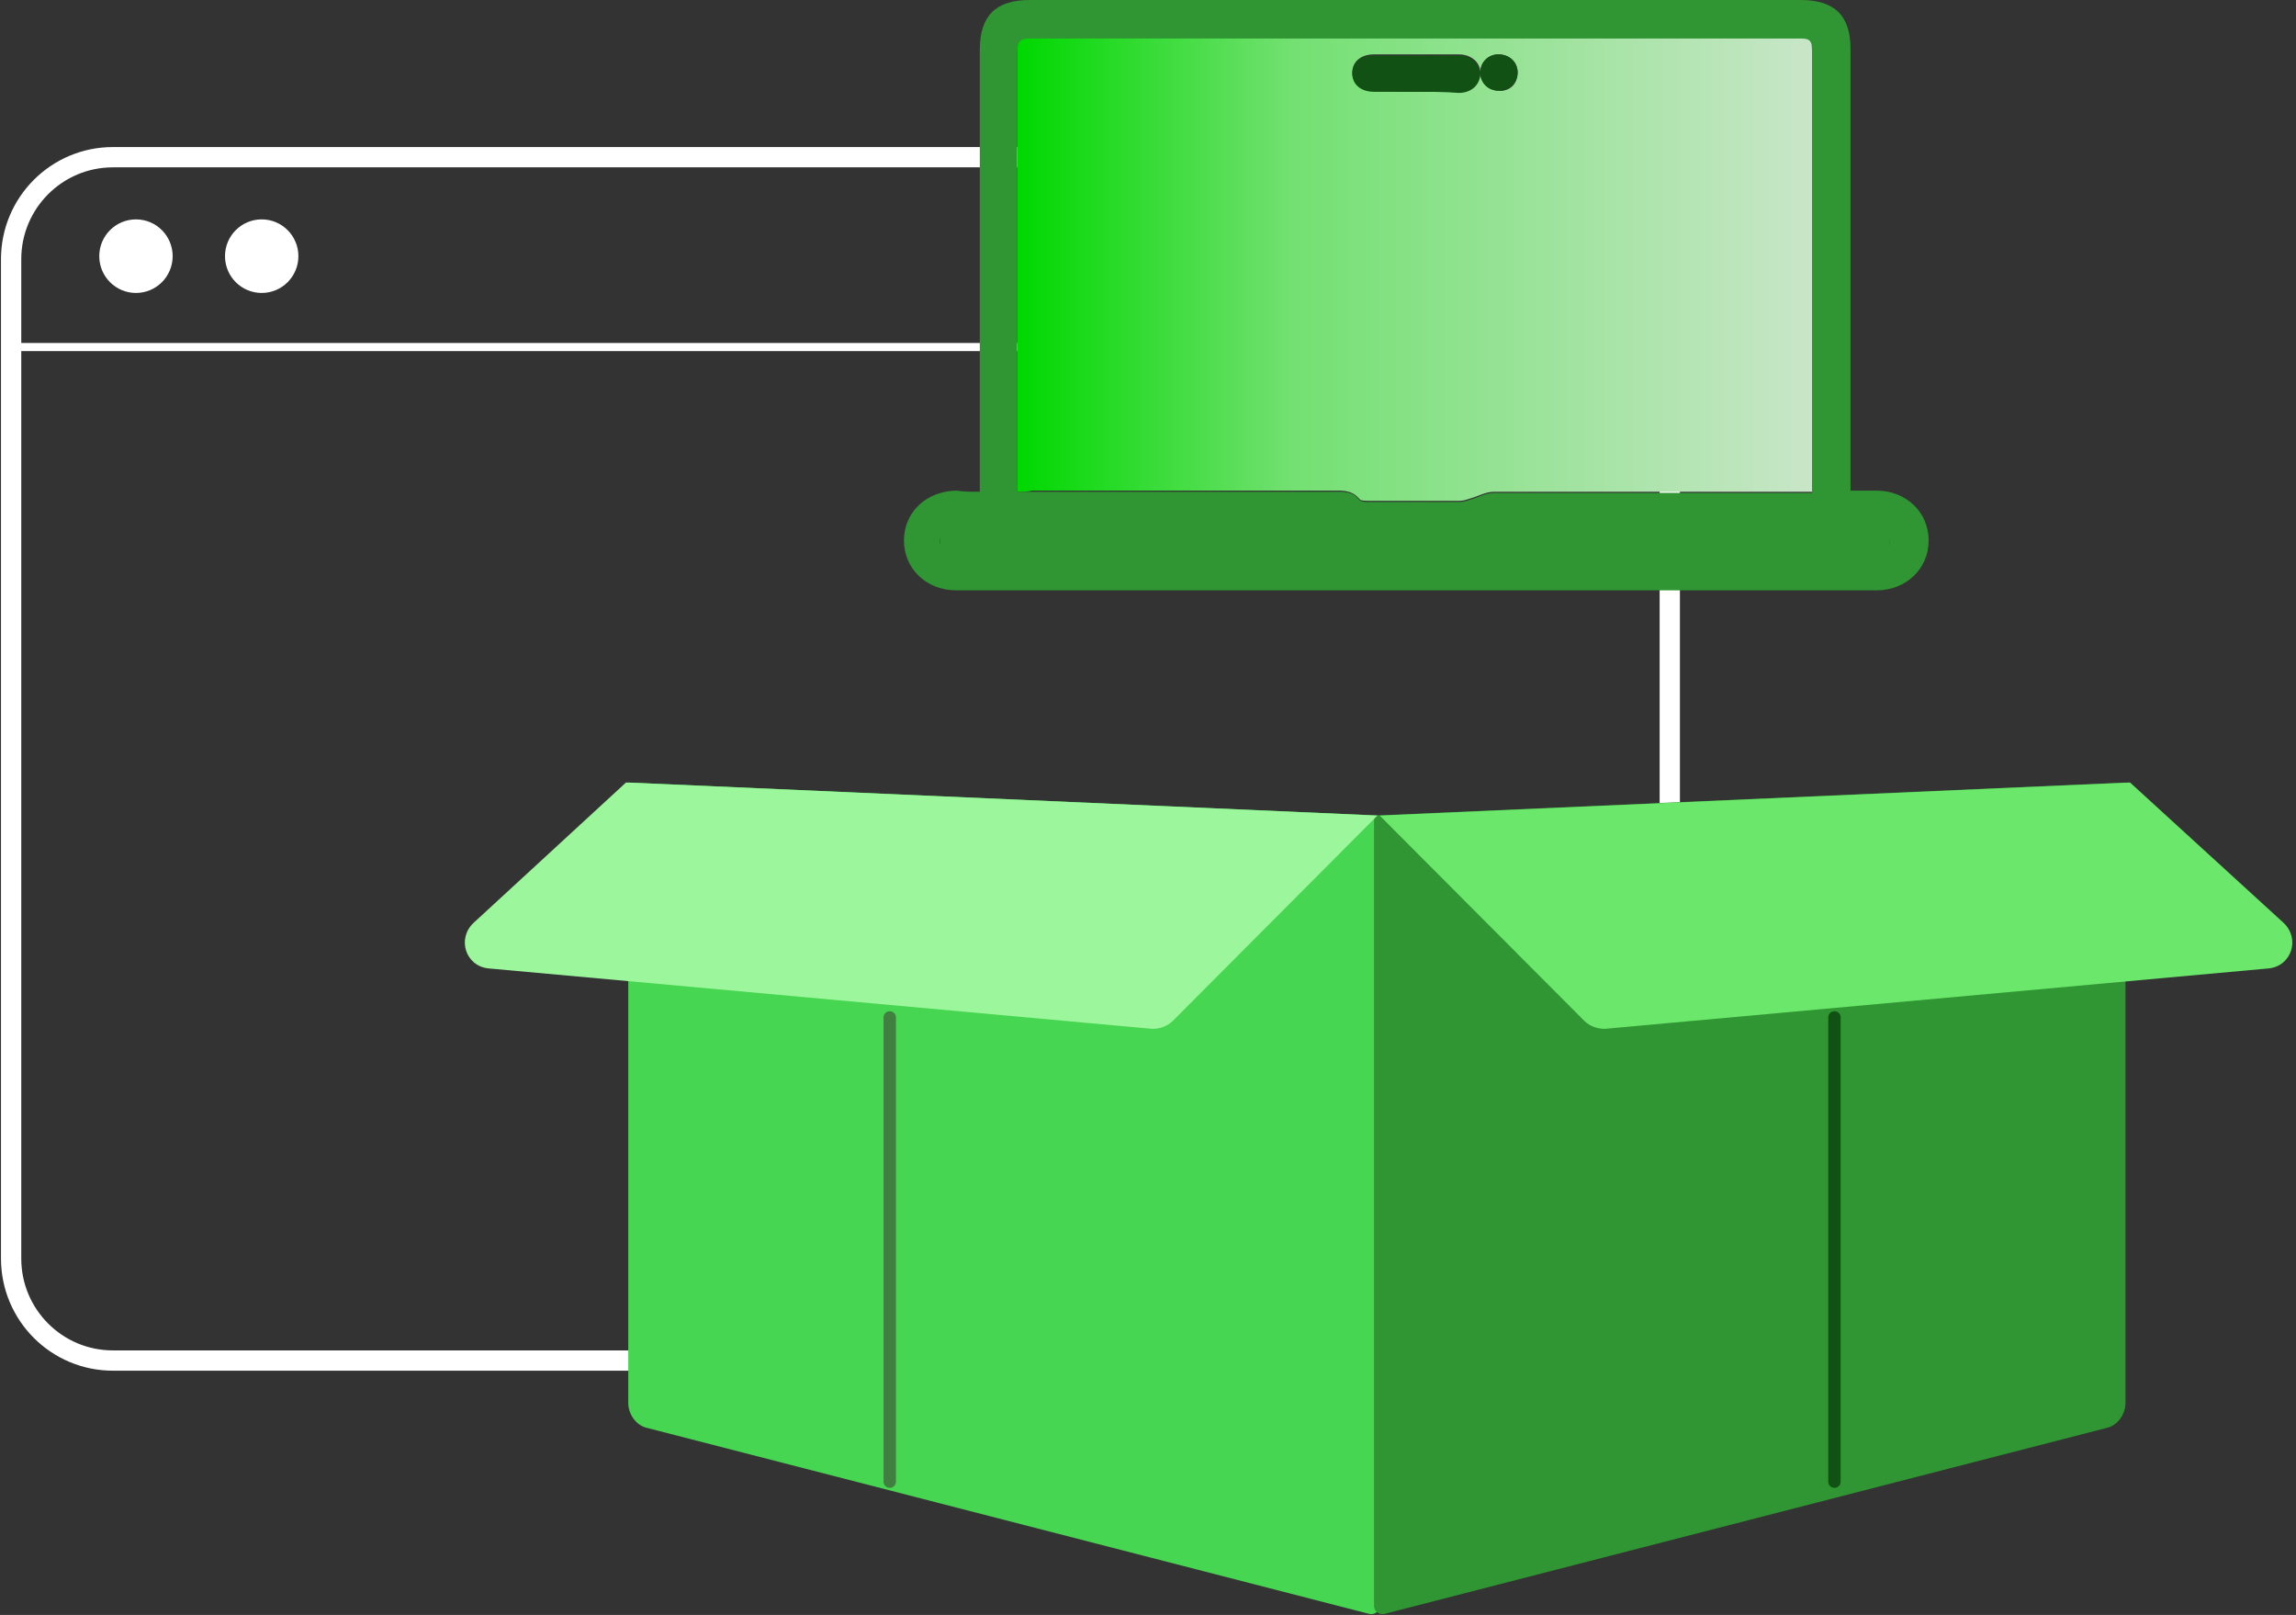<?xml version="1.0" encoding="UTF-8"?> <svg xmlns="http://www.w3.org/2000/svg" xmlns:xlink="http://www.w3.org/1999/xlink" width="283px" height="199px" viewBox="0 0 283 199" version="1.1"><rect x="0" y="0" width="283" height="199" fill="#333333" stroke="none"/><title>Group 4</title><defs><linearGradient x1="0.008%" y1="49.937%" x2="100.17%" y2="49.937%" id="linearGradient-1"><stop stop-color="#00D800" offset="0%"></stop><stop stop-color="#73E072" offset="34.37%"></stop><stop stop-color="#C9E6C8" offset="100%"></stop></linearGradient></defs><g id="Page-1" stroke="none" stroke-width="1" fill="none" fill-rule="evenodd"><g id="Remote-Employee-Returns" transform="translate(-124, -544)"><g id="Group-4" transform="translate(125, 544)"><g id="Group-9" transform="translate(0, 19)"><path d="M192.268,148.651 L12.915,148.651 C5.987,148.651 0.371,143.023 0.371,136.08 L0.371,12.943 C0.371,6 5.987,0.371 12.915,0.371 L192.268,0.371 C199.197,0.371 204.814,6 204.814,12.943 L204.814,136.08 C204.814,143.023 199.197,148.651 192.268,148.651 Z" id="Stroke-1" stroke="#FFFFFF" stroke-width="2.5"></path><line x1="0.747" y1="23.764" x2="204.06" y2="23.764" id="Stroke-3" stroke="#FFFFFF"></line><path d="M20.282,12.566 C20.282,15.07 18.257,17.099 15.758,17.099 C13.261,17.099 11.235,15.07 11.235,12.566 C11.235,10.062 13.261,8.033 15.758,8.033 C18.257,8.033 20.282,10.062 20.282,12.566" id="Fill-5" fill="#FFFFFF"></path><path d="M35.779,12.566 C35.779,15.07 33.755,17.099 31.256,17.099 C28.759,17.099 26.733,15.07 26.733,12.566 C26.733,10.062 28.759,8.033 31.256,8.033 C33.755,8.033 35.779,10.062 35.779,12.566" id="Fill-7" fill="#FFFFFF"></path></g><g id="Group" transform="translate(56, 96)"><g id="Path"><g transform="translate(20.019, 0)" fill-rule="nonzero"><path d="M0.42,25.016 L0.42,76.876 C0.42,78.281 1.401,79.686 2.802,79.968 L91.781,102.876 C92.341,103.016 93.042,102.595 93.042,101.892 L93.042,4.497 L0.42,0.422" fill="#47D651"></path><path d="M184.963,25.016 L184.963,76.876 C184.963,78.281 183.982,79.686 182.581,79.968 L93.602,102.876 C93.042,103.016 92.341,102.595 92.341,101.892 L92.341,4.497 L184.963,0.422" fill="#309633"></path></g><path d="M20.159,0.422 L112.78,4.497 L87.558,29.795 C86.857,30.497 85.877,30.778 85.036,30.778 L3.204,23.33 C0.401,23.049 -0.72,19.676 1.382,17.708 L20.159,0.422" fill="#9CF79C" fill-rule="nonzero"></path><line x1="169.11" y1="29.373" x2="169.11" y2="86.573" stroke="#125114" stroke-width="1.532" stroke-linecap="round"></line><line x1="52.667" y1="29.373" x2="52.667" y2="86.573" stroke="#417F41" stroke-width="1.532" fill="#FFFFFF" fill-rule="nonzero" stroke-linecap="round"></line></g><path d="M113.06,4.497 L138.283,29.795 C138.983,30.497 139.964,30.778 140.805,30.778 L222.637,23.33 C225.44,23.049 226.56,19.676 224.459,17.708 L205.542,0.422 L113.06,4.497 Z" id="Path" fill="#6BE86B" fill-rule="nonzero"></path></g><g id="sRKLdb.tif" transform="translate(110, 0)" fill-rule="nonzero"><g id="Group"><path d="M9.769,60.596 C9.769,59.758 9.769,59.2 9.769,58.642 C9.769,41.189 9.769,23.596 9.769,6.143 C9.769,1.955 11.723,7.10542736e-15 15.91,7.10542736e-15 C47.59,7.10542736e-15 79.27,7.10542736e-15 110.951,7.10542736e-15 C115.137,7.10542736e-15 117.091,1.955 117.091,6.004 C117.091,23.596 117.091,41.189 117.091,58.642 C117.091,59.2 117.091,59.758 117.091,60.457 C118.208,60.457 119.185,60.457 120.301,60.457 C123.93,60.457 126.721,63.109 126.721,66.6 C126.721,70.091 123.93,72.743 120.301,72.743 C82.48,72.743 44.659,72.743 6.838,72.743 C3.21,72.743 0.419,70.091 0.419,66.6 C0.419,63.109 3.21,60.457 6.978,60.457 C7.676,60.596 8.653,60.596 9.769,60.596 Z M14.375,60.596 C15.073,60.596 15.631,60.596 16.189,60.596 C28.47,60.596 40.891,60.596 53.173,60.596 C54.429,60.596 55.685,60.457 56.522,61.574 C56.801,61.853 57.22,61.853 57.638,61.853 C61.407,61.853 65.175,61.853 68.943,61.853 C69.362,61.853 69.78,61.713 70.199,61.574 C71.176,61.294 72.153,60.736 73.13,60.736 C85.551,60.736 98.111,60.736 110.532,60.736 C111.09,60.736 111.648,60.736 112.346,60.736 C112.346,60.177 112.346,59.758 112.346,59.479 C112.346,41.747 112.346,24.015 112.346,6.283 C112.346,4.887 111.648,4.747 110.671,4.887 C79.131,4.887 47.59,4.887 16.049,4.887 C14.654,4.887 14.375,5.306 14.375,6.562 C14.375,24.155 14.375,41.747 14.375,59.2 C14.375,59.479 14.375,59.898 14.375,60.596 Z M63.36,68.275 C82.062,68.275 100.763,68.275 119.464,68.275 C119.882,68.275 120.441,68.415 120.72,68.275 C121.278,67.857 121.976,67.298 121.976,66.74 C121.976,66.181 121.418,65.623 120.859,65.204 C120.58,64.925 120.022,65.204 119.464,65.204 C104.949,65.204 90.435,65.204 75.921,65.204 C74.525,65.204 73.13,65.064 71.874,66.042 C71.455,66.321 70.757,66.46 70.199,66.46 C65.733,66.46 61.267,66.46 56.662,66.46 C55.964,66.46 55.126,66.042 54.429,65.902 C53.731,65.623 52.893,65.343 52.196,65.343 C37.263,65.343 22.19,65.343 7.257,65.343 C6.838,65.343 6.42,65.343 6.001,65.343 C5.024,65.483 4.605,66.181 4.885,67.019 C5.024,67.577 5.722,68.136 6.141,68.415 C6.42,68.555 6.978,68.415 7.397,68.415 C26.098,68.275 44.799,68.275 63.36,68.275 Z" id="Shape" fill="#309633"></path><path d="M14.375,60.596 C14.375,59.898 14.375,59.479 14.375,59.06 C14.375,41.468 14.375,23.875 14.375,6.423 C14.375,5.026 14.793,4.747 16.049,4.747 C47.59,4.747 79.131,4.747 110.671,4.747 C111.788,4.747 112.346,4.747 112.346,6.143 C112.346,23.875 112.346,41.608 112.346,59.34 C112.346,59.758 112.346,60.038 112.346,60.596 C111.648,60.596 111.09,60.596 110.532,60.596 C98.111,60.596 85.551,60.596 73.13,60.596 C72.153,60.596 71.176,61.155 70.199,61.434 C69.78,61.574 69.362,61.713 68.943,61.713 C65.175,61.713 61.407,61.713 57.638,61.713 C57.22,61.713 56.662,61.713 56.522,61.434 C55.545,60.317 54.289,60.457 53.173,60.457 C40.891,60.457 28.47,60.457 16.189,60.457 C15.631,60.596 15.073,60.596 14.375,60.596 Z M63.5,11.309 C65.314,11.309 66.989,11.309 68.803,11.309 C70.338,11.309 71.455,10.192 71.455,8.936 C71.455,7.679 70.338,6.702 68.803,6.702 C65.314,6.702 61.825,6.702 58.336,6.702 C56.662,6.702 55.685,7.679 55.685,8.936 C55.685,10.332 56.662,11.17 58.336,11.17 C60.011,11.309 61.686,11.309 63.5,11.309 Z M76.06,8.936 C76.06,7.679 75.084,6.702 73.688,6.702 C72.432,6.702 71.455,7.679 71.455,8.936 C71.455,10.192 72.432,11.17 73.688,11.17 C75.084,11.309 76.06,10.332 76.06,8.936 Z" id="Shape" fill="url(#linearGradient-1)"></path><path d="M63.36,70.835 C44.659,70.835 26.098,70.835 7.397,70.835 C6.978,70.835 6.42,71.211 6.141,70.835 C5.582,69.704 5.024,68.574 4.885,67.067 C4.605,64.807 5.164,62.923 6.001,62.546 C6.42,62.17 6.838,62.546 7.257,62.546 C22.19,62.546 37.263,62.546 52.196,62.546 C52.893,62.546 53.731,63.677 54.429,64.053 C55.126,64.43 55.824,65.56 56.662,65.56 C61.127,65.56 65.593,65.56 70.199,65.56 C70.757,65.56 71.455,65.183 71.874,64.43 C73.13,61.793 74.525,62.17 75.921,62.17 C90.435,62.17 104.949,62.17 119.464,62.17 C119.882,62.17 120.58,61.793 120.859,62.17 C121.418,63.3 121.976,65.183 121.976,66.314 C121.976,67.821 121.278,69.328 120.72,70.458 C120.441,70.835 119.882,70.458 119.464,70.458 C100.763,70.835 82.062,70.835 63.36,70.835 Z" id="Path" fill="#309633"></path><path d="M63.5,11.309 C61.825,11.309 60.011,11.309 58.336,11.309 C56.662,11.309 55.685,10.332 55.685,9.075 C55.685,7.679 56.662,6.842 58.336,6.842 C61.825,6.842 65.314,6.842 68.803,6.842 C70.338,6.842 71.315,7.819 71.455,9.075 C71.455,10.332 70.478,11.449 68.803,11.449 C66.989,11.309 65.175,11.309 63.5,11.309 Z" id="Path" fill="#125114"></path><path d="M76.06,8.936 C76.06,10.192 74.944,11.309 73.688,11.17 C72.432,11.17 71.455,10.192 71.455,8.936 C71.455,7.679 72.432,6.702 73.688,6.702 C75.084,6.702 76.06,7.679 76.06,8.936 Z" id="Path" fill="#125114"></path></g></g></g></g></g></svg> 
